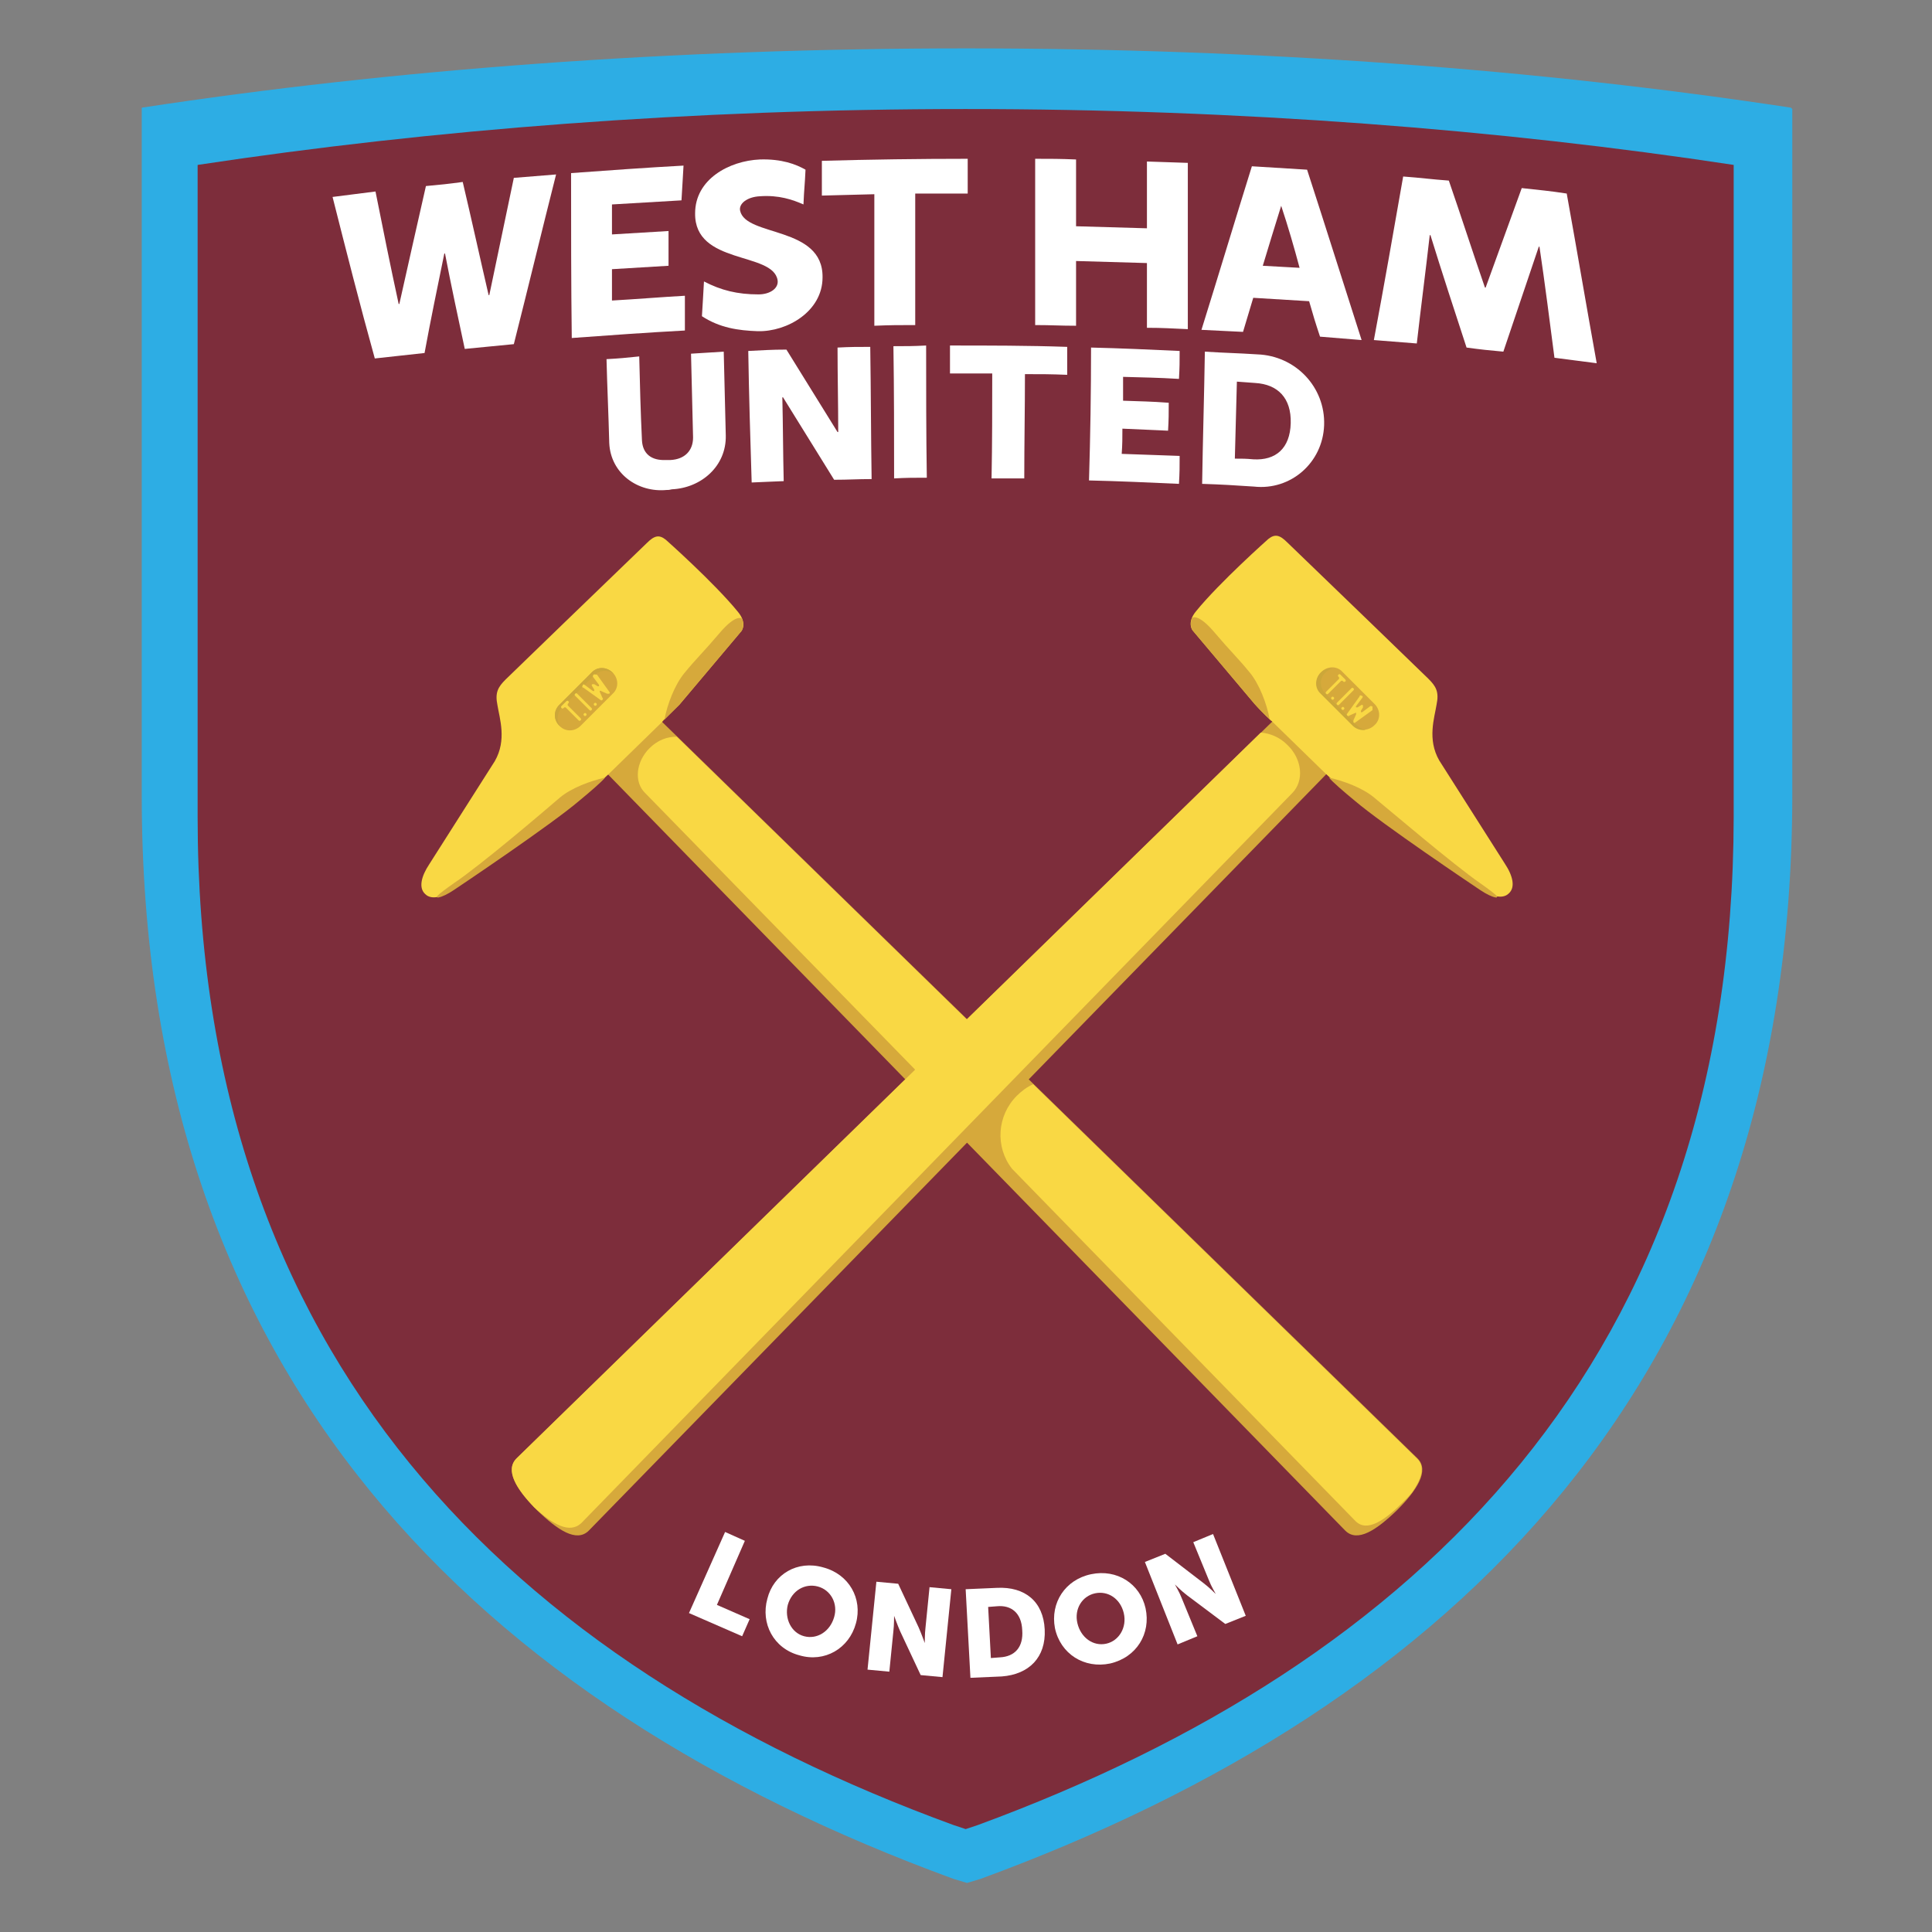 <?xml version="1.0" encoding="utf-8"?>
<!-- Generator: Adobe Illustrator 24.0.2, SVG Export Plug-In . SVG Version: 6.00 Build 0)  -->
<svg version="1.1" id="Layer_1" xmlns="http://www.w3.org/2000/svg" xmlns:xlink="http://www.w3.org/1999/xlink" x="0px" y="0px"
	 viewBox="0 0 283.5 283.5" style="enable-background:new 0 0 283.5 283.5;" xml:space="preserve">
<rect x="0" y="0" width="283.5" height="283.5" fill="#808080" stroke="none"/>
<style type="text/css">
	.st0{fill:#2DADE4;}
	.st1{fill:#7D2D3B;}
	.st2{fill:#D6A93B;}
	.st3{fill:#F9D844;}
	.st4{fill:#CCA739;}
	.st5{fill:#FFFFFF;}
</style>
<g>
	<path class="st0" d="M262.8,15.8L262.8,15.8c-36.8-5.6-77.8-8.7-121-8.7c-43.3,0-84.3,3.1-121,8.7V16l0,0l0,100.8
		c0,85.4,49.5,133.4,119.1,158.9l2,0.6l0,0l2-0.6c69.5-25.5,119-73.5,119.1-158.9V16L262.8,15.8L262.8,15.8z"/>
	<path class="st1" d="M254.4,24.2L254.4,24.2C220.2,19,182,16,141.7,16C101.5,16,63.3,19,29,24.2v0.2l0,95.5
		c0,79.5,46.1,124.2,110.9,147.9l1.8,0.6l0,0l1.8-0.6c64.7-23.8,110.8-68.5,110.9-147.9V24.4L254.4,24.2L254.4,24.2z"/>
	<g>
		<path class="st2" d="M197.4,224.6c1.8,1.8,4.6-0.1,7.6-3l0,0c2.9-2.9,4.8-5.8,3-7.6L96.2,105c-1.8-1.8-5-1.5-7.1,0.7l0,0
			c-2.2,2.2-2.4,5.3-0.7,7.1L197.4,224.6z"/>
		<path class="st3" d="M99.7,103.4l9.1-10.8c0,0,0.9-1.1-0.5-2.8c-3.5-4.3-10.6-10.6-10.6-10.6c-1-0.8-1.7-0.6-2.8,0.5
			c-5.6,5.4-19.8,19.1-20.7,20c-1.1,1.1-1.6,1.9-1.2,3.8c0.3,1.9,1.4,5.1-0.4,8.2l-9.6,15.1c-1.2,1.8-1.6,3.5-0.6,4.4
			c0.5,0.5,1.7,1,4.2-0.7c1.2-0.8,14.3-9.6,18.4-13.1c2.4-2,4.3-3.8,4.3-3.8l7.9-7.7C97.1,105.9,98.8,104.3,99.7,103.4z"/>
		<g>
			<path class="st2" d="M66.6,129.6c-2.7,1.9-2.7,2.1-2.3,2.1c0.6-0.1,1.4-0.5,2.3-1.1c1.2-0.8,14.3-9.6,18.4-13.1
				c1.7-1.4,3.2-2.7,3.8-3.4c-2.2,0.5-4.9,1.5-6.6,2.9C80,118.9,70.5,127,66.6,129.6z"/>
			<path class="st2" d="M99.7,103.4l9.1-10.8c0,0,0.5-0.7,0.1-1.8l0,0c0,0-0.8-0.9-3.4,2.2c-2.2,2.6-3.3,3.6-5.1,5.8
				c-1.4,1.7-2.5,4.6-2.9,6.8C98,105.1,99,104.1,99.7,103.4z"/>
		</g>
		<path class="st2" d="M86.4,224.6c-1.8,1.8-4.6-0.1-7.6-3l0,0c-2.9-2.9-4.8-5.8-3-7.6l111.8-109c1.8-1.8,5-1.5,7.1,0.7l0,0
			c2.2,2.2,2.4,5.3,0.7,7.1L86.4,224.6z"/>
		<g>
			<path class="st3" d="M85.3,223.5l104.3-107.1c1.8-1.8,1.5-5-0.7-7.1c-1.1-1.1-2.5-1.7-3.9-1.8L75.8,214c-1.7,1.7-0.1,4.4,2.6,7.2
				C81.1,223.7,83.6,225.1,85.3,223.5z"/>
		</g>
		<path class="st3" d="M184.1,103.3l-9.1-10.8c0,0-0.9-1.1,0.5-2.8c3.5-4.3,10.6-10.6,10.6-10.6c1-0.8,1.7-0.6,2.8,0.5
			c5.6,5.4,19.8,19.1,20.7,20c1.1,1.1,1.6,1.9,1.2,3.8c-0.3,1.9-1.4,5.1,0.4,8.2l9.6,15.1c1.2,1.8,1.6,3.5,0.6,4.4
			c-0.5,0.5-1.7,1-4.2-0.7c-1.2-0.8-14.3-9.6-18.4-13.1c-2.4-2-4.3-3.8-4.3-3.8l-7.9-7.7C186.6,105.9,185,104.3,184.1,103.3z"/>
		<path class="st2" d="M217.2,129.6c2.7,1.9,2.7,2.1,2.3,2.1c-0.6-0.1-1.4-0.5-2.3-1.1c-1.2-0.8-14.3-9.6-18.4-13.1
			c-1.7-1.4-3.2-2.7-3.8-3.4c2.2,0.5,4.9,1.5,6.6,2.9C203.8,118.8,213.3,126.9,217.2,129.6z"/>
		<path class="st2" d="M184.1,103.3l-9.1-10.8c0,0-0.5-0.7-0.1-1.8l0,0c0,0,0.8-0.9,3.4,2.2c2.2,2.6,3.3,3.6,5.1,5.8
			c1.4,1.7,2.5,4.6,2.9,6.8C185.8,105.1,184.7,104,184.1,103.3z"/>
		<path class="st2" d="M201.7,106.4c-0.9,0.9-2.3,0.9-3.1,0l-4.7-4.7c-0.9-0.9-0.9-2.3,0-3.1l0,0c0.9-0.9,2.3-0.9,3.1,0l4.7,4.7
			C202.6,104.2,202.6,105.6,201.7,106.4L201.7,106.4z"/>
		<g>
			<path class="st4" d="M194.5,101.8c-0.9-0.9-0.9-2.3,0-3.1c0.4-0.4,0.8-0.6,1.2-0.6c-0.7-0.1-1.4,0.1-1.9,0.6
				c-0.9,0.9-0.9,2.3,0,3.1l4.7,4.7c0.5,0.5,1.2,0.7,1.9,0.6c-0.5-0.1-0.9-0.3-1.2-0.6L194.5,101.8z"/>
		</g>
		<g>
			<path class="st2" d="M196.6,103.5c-0.1,0.1-0.2,0.1-0.3,0l0,0c-0.1-0.1-0.1-0.2,0-0.3l2.1-2.1c0.1-0.1,0.2-0.1,0.3,0l0,0
				c0.1,0.1,0.1,0.2,0,0.3L196.6,103.5z"/>
			<path class="st2" d="M197.3,104.2c-0.1,0.1-0.2,0.1-0.3,0c-0.1-0.1-0.1-0.2,0-0.3c0.1-0.1,0.2-0.1,0.3,0
				C197.4,104,197.4,104.1,197.3,104.2z"/>
			<path class="st2" d="M195.8,102.7c-0.1,0.1-0.2,0.1-0.3,0c-0.1-0.1-0.1-0.2,0-0.3c0.1-0.1,0.2-0.1,0.3,0
				C195.9,102.5,195.9,102.6,195.8,102.7z"/>
			<path class="st2" d="M197.5,99.8l-0.7-0.7c-0.1-0.1-0.2-0.1-0.3,0c-0.1,0.1-0.1,0.2,0,0.3l0.1,0.1c0,0,0,0.1,0,0.2l-1.9,1.9
				c-0.1,0.1-0.1,0.2,0,0.3c0.1,0.1,0.2,0.1,0.3,0l1.9-1.9c0,0,0.1,0,0.2,0l0.1,0.1c0.1,0.1,0.2,0.1,0.3,0
				C197.6,100.1,197.6,99.9,197.5,99.8z"/>
			<path class="st2" d="M201.5,103.8c-0.1-0.1-0.2-0.1-0.3-0.1l-1.2,0.9l0,0c-0.1,0-0.1,0-0.2,0c0,0,0-0.1,0-0.1l0,0l0.3-0.5
				c0-0.1,0-0.2,0-0.3c0,0,0,0,0,0c0,0,0,0,0,0c0,0,0,0,0,0c0,0,0,0,0,0c0,0,0,0,0,0c0,0,0,0,0,0c-0.1-0.1-0.2-0.1-0.3,0l-0.5,0.3
				l0,0c0,0-0.1,0-0.2,0c0,0-0.1-0.1,0-0.2l0,0l0.9-1.2c0.1-0.1,0.1-0.3-0.1-0.3c-0.1-0.1-0.3-0.1-0.3,0.1l-1.8,2.5
				c-0.1,0.1-0.1,0.2,0,0.3c0,0,0,0,0,0c0,0,0,0,0,0c0.1,0.1,0.2,0.1,0.3,0l0.9-0.4c0,0,0.1,0,0.1,0c0,0,0,0.1,0,0.2l-0.4,0.9
				c0,0.1,0,0.2,0,0.3c0,0,0,0,0,0c0,0,0,0,0,0c0.1,0.1,0.2,0.1,0.3,0l2.5-1.8C201.5,104,201.6,103.9,201.5,103.8z"/>
		</g>
		<path class="st3" d="M99.3,108.1c-1.4,0-2.8,0.5-4,1.7c-2,2-2.3,5-0.6,6.6l44.7,45.8l7.6-7.6L99.3,108.1z"/>
		<g>
			<path class="st3" d="M207.9,214l-56.3-54.9c-0.9,0.4-1.7,1-2.4,1.7c-2.9,2.9-3.2,7.5-0.7,10.7l50.4,51.7c1.7,1.7,4.3-0.1,7-2.8
				c0.5-0.5,0.9-0.9,1.3-1.4C208.6,217,209.2,215.2,207.9,214z"/>
		</g>
		<g>
			<path class="st3" d="M196.5,103.4c-0.1,0.1-0.2,0.1-0.3,0l0,0c-0.1-0.1-0.1-0.2,0-0.3l2.1-2.1c0.1-0.1,0.2-0.1,0.3,0l0,0
				c0.1,0.1,0.1,0.2,0,0.3L196.5,103.4z"/>
			<path class="st3" d="M197.2,104.1c-0.1,0.1-0.2,0.1-0.3,0c-0.1-0.1-0.1-0.2,0-0.3c0.1-0.1,0.2-0.1,0.3,0
				C197.3,103.9,197.3,104,197.2,104.1z"/>
			<path class="st3" d="M195.7,102.6c-0.1,0.1-0.2,0.1-0.3,0c-0.1-0.1-0.1-0.2,0-0.3c0.1-0.1,0.2-0.1,0.3,0
				C195.8,102.4,195.8,102.5,195.7,102.6z"/>
			<path class="st3" d="M197.4,99.7l-0.7-0.7c-0.1-0.1-0.2-0.1-0.3,0c-0.1,0.1-0.1,0.2,0,0.3l0.1,0.1c0,0,0,0.1,0,0.2l-1.9,1.9
				c-0.1,0.1-0.1,0.2,0,0.3c0.1,0.1,0.2,0.1,0.3,0l1.9-1.9c0,0,0.1,0,0.2,0l0.1,0.1c0.1,0.1,0.2,0.1,0.3,0
				C197.5,100,197.5,99.8,197.4,99.7z"/>
			<path class="st3" d="M201.4,103.7c-0.1-0.1-0.2-0.1-0.3-0.1l-1.2,0.9l0,0c-0.1,0-0.1,0-0.2,0c0,0,0-0.1,0-0.2l0,0l0.3-0.5
				c0-0.1,0-0.2,0-0.3c0,0,0,0,0,0c0,0,0,0,0,0c0,0,0,0,0,0c0,0,0,0,0,0c0,0,0,0,0,0c0,0,0,0,0,0c-0.1-0.1-0.2-0.1-0.3,0l-0.5,0.3
				l0,0c0,0-0.1,0-0.2,0c0,0-0.1-0.1,0-0.2l0,0l0.9-1.2c0.1-0.1,0.1-0.3-0.1-0.3c-0.1-0.1-0.3-0.1-0.3,0.1l-1.8,2.5
				c-0.1,0.1-0.1,0.2,0,0.3c0,0,0,0,0,0c0,0,0,0,0,0c0.1,0.1,0.2,0.1,0.3,0l0.9-0.4c0,0,0.1,0,0.1,0c0,0,0,0.1,0,0.2l-0.4,0.9
				c0,0.1,0,0.2,0,0.3c0,0,0,0,0,0c0,0,0,0,0,0c0.1,0.1,0.2,0.1,0.3,0l2.5-1.8C201.4,103.9,201.4,103.8,201.4,103.7z"/>
		</g>
		<path class="st2" d="M89.9,98.7c0.9,0.9,0.9,2.3,0,3.1l-4.7,4.7c-0.9,0.9-2.3,0.9-3.1,0l0,0c-0.9-0.9-0.9-2.3,0-3.1l4.7-4.7
			C87.6,97.8,89,97.8,89.9,98.7L89.9,98.7z"/>
		<g>
			<path class="st4" d="M82.5,103.8l4.7-4.7c0.8-0.8,2-0.9,2.9-0.2c-0.1-0.1-0.1-0.1-0.2-0.2c-0.9-0.9-2.3-0.9-3.1,0l-4.7,4.7
				c-0.9,0.9-0.9,2.3,0,3.1c0.1,0.1,0.1,0.1,0.2,0.2C81.6,105.8,81.7,104.6,82.5,103.8z"/>
		</g>
		<g>
			<path class="st2" d="M86.8,104.1c0.1,0.1,0.1,0.2,0,0.3l0,0c-0.1,0.1-0.2,0.1-0.3,0l-2.1-2.1c-0.1-0.1-0.1-0.2,0-0.3l0,0
				c0.1-0.1,0.2-0.1,0.3,0L86.8,104.1z"/>
			<path class="st2" d="M87.5,103.4c0.1,0.1,0.1,0.2,0,0.3c-0.1,0.1-0.2,0.1-0.3,0c-0.1-0.1-0.1-0.2,0-0.3
				C87.3,103.3,87.4,103.3,87.5,103.4z"/>
			<path class="st2" d="M86,104.9c0.1,0.1,0.1,0.2,0,0.3c-0.1,0.1-0.2,0.1-0.3,0c-0.1-0.1-0.1-0.2,0-0.3
				C85.8,104.8,85.9,104.8,86,104.9z"/>
			<path class="st2" d="M83.1,103.2l-0.7,0.7c-0.1,0.1-0.1,0.2,0,0.3c0.1,0.1,0.2,0.1,0.3,0l0.1-0.1c0,0,0.1,0,0.2,0l1.9,1.9
				c0.1,0.1,0.2,0.1,0.3,0c0.1-0.1,0.1-0.2,0-0.3l-1.9-1.9c0,0,0-0.1,0-0.2l0.1-0.1c0.1-0.1,0.1-0.2,0-0.3
				C83.4,103.1,83.2,103.1,83.1,103.2z"/>
			<path class="st2" d="M87.1,99.2C87,99.3,87,99.5,87,99.6l0.9,1.2l0,0c0,0.1,0,0.1,0,0.2c0,0-0.1,0-0.2,0l0,0l-0.5-0.3
				c-0.1,0-0.2,0-0.3,0c0,0,0,0,0,0c0,0,0,0,0,0c0,0,0,0,0,0c0,0,0,0,0,0c0,0,0,0,0,0c0,0,0,0,0,0c-0.1,0.1-0.1,0.2,0,0.3l0.3,0.5
				l0,0c0,0,0,0.1,0,0.2c0,0-0.1,0.1-0.2,0l0,0l-1.2-0.9c-0.1-0.1-0.3-0.1-0.3,0.1c-0.1,0.1-0.1,0.3,0.1,0.3l2.5,1.8
				c0.1,0.1,0.2,0.1,0.3,0c0,0,0,0,0,0c0,0,0,0,0,0c0.1-0.1,0.1-0.2,0-0.3l-0.4-0.9c0,0,0-0.1,0-0.1c0,0,0.1-0.1,0.2,0l0.9,0.4
				c0.1,0,0.2,0,0.3,0c0,0,0,0,0,0c0,0,0,0,0,0c0.1-0.1,0.1-0.2,0-0.3l-1.8-2.5C87.3,99.2,87.2,99.2,87.1,99.2z"/>
		</g>
		<g>
			<path class="st3" d="M86.8,103.9c0.1,0.1,0.1,0.2,0,0.3l0,0c-0.1,0.1-0.2,0.1-0.3,0l-2.1-2.1c-0.1-0.1-0.1-0.2,0-0.3l0,0
				c0.1-0.1,0.2-0.1,0.3,0L86.8,103.9z"/>
			<path class="st3" d="M87.5,103.2c0.1,0.1,0.1,0.2,0,0.3c-0.1,0.1-0.2,0.1-0.3,0c-0.1-0.1-0.1-0.2,0-0.3
				C87.3,103.1,87.4,103.1,87.5,103.2z"/>
			<path class="st3" d="M86,104.7c0.1,0.1,0.1,0.2,0,0.3c-0.1,0.1-0.2,0.1-0.3,0c-0.1-0.1-0.1-0.2,0-0.3
				C85.8,104.6,85.9,104.6,86,104.7z"/>
			<path class="st3" d="M83.1,102.9l-0.7,0.7c-0.1,0.1-0.1,0.2,0,0.3c0.1,0.1,0.2,0.1,0.3,0l0.1-0.1c0,0,0.1,0,0.2,0l1.9,1.9
				c0.1,0.1,0.2,0.1,0.3,0c0.1-0.1,0.1-0.2,0-0.3l-1.9-1.9c0,0,0-0.1,0-0.2l0.1-0.1c0.1-0.1,0.1-0.2,0-0.3
				C83.4,102.8,83.2,102.8,83.1,102.9z"/>
			<path class="st3" d="M87.1,99C87,99.1,87,99.2,87,99.3l0.9,1.2l0,0c0,0.1,0,0.1,0,0.2c0,0-0.1,0-0.2,0l0,0l-0.5-0.3
				c-0.1,0-0.2,0-0.3,0c0,0,0,0,0,0c0,0,0,0,0,0c0,0,0,0,0,0c0,0,0,0,0,0c0,0,0,0,0,0c0,0,0,0,0,0c-0.1,0.1-0.1,0.2,0,0.3l0.3,0.5
				l0,0c0,0,0,0.1,0,0.2c0,0-0.1,0-0.2,0l0,0l-1.2-0.9c-0.1-0.1-0.3-0.1-0.3,0.1c-0.1,0.1-0.1,0.3,0.1,0.3l2.5,1.8
				c0.1,0.1,0.2,0.1,0.3,0c0,0,0,0,0,0c0,0,0,0,0,0c0.1-0.1,0.1-0.2,0-0.3l-0.4-0.9c0,0,0-0.1,0-0.1c0,0,0.1-0.1,0.2,0l0.9,0.4
				c0.1,0,0.2,0,0.3,0c0,0,0,0,0,0c0,0,0,0,0,0c0.1-0.1,0.1-0.2,0-0.3l-1.8-2.5C87.3,99,87.2,98.9,87.1,99z"/>
		</g>
	</g>
	<g>
		<g>
			<g>
				<path class="st5" d="M97.8,71.9c-4.2,0.4-8.2-2.4-8.4-6.9c-0.1-4.1-0.3-8.2-0.4-12.3c1.9-0.1,2.9-0.2,4.8-0.4
					c0.1,4.1,0.2,8.2,0.4,12.3c0.1,2,1.4,3,3.5,2.9c0.3,0,0.4,0,0.7,0c2-0.1,3.3-1.3,3.3-3.3c-0.1-4.1-0.2-8.2-0.3-12.3
					c1.9-0.1,2.9-0.2,4.8-0.3c0.1,4.1,0.2,8.2,0.3,12.3c0.1,4.5-3.6,7.7-7.9,7.9C98.2,71.9,98.1,71.9,97.8,71.9z"/>
				<path class="st5" d="M109.8,51.5c2.2-0.1,3.3-0.2,5.6-0.2c2.5,4,5,8.1,7.5,12.1c0,0,0,0,0.1,0c0-4.1-0.1-8.3-0.1-12.4
					c1.9-0.1,2.9-0.1,4.8-0.1c0.1,6.5,0.1,12.9,0.2,19.4c-2.2,0-3.3,0.1-5.5,0.1c-2.5-4-5-8.1-7.5-12.1c0,0,0,0-0.1,0
					c0.1,4.1,0.1,8.2,0.2,12.3c-1.9,0.1-2.9,0.1-4.7,0.2C110.1,64.4,109.9,58,109.8,51.5z"/>
				<path class="st5" d="M131.1,50.8c1.9,0,2.9,0,4.8-0.1c0,6.5,0,12.9,0.1,19.4c-1.9,0-2.9,0-4.8,0.1
					C131.2,63.8,131.2,57.3,131.1,50.8z"/>
				<path class="st5" d="M145.6,54.8c-2.5,0-3.7,0-6.2,0c0-1.6,0-2.4,0-4.1c5.7,0,11.5,0,17.2,0.2c0,1.6,0,2.4,0,4.1
					c-2.5-0.1-3.7-0.1-6.2-0.1c0,5.1-0.1,10.2-0.1,15.3c-1.9,0-2.9,0-4.8,0C145.6,65,145.6,59.9,145.6,54.8z"/>
				<path class="st5" d="M160.1,51c4.3,0.1,8.7,0.3,13,0.5c0,1.6,0,2.4-0.1,4.1c-3.3-0.2-4.9-0.2-8.2-0.3c0,1.4,0,2.1,0,3.5
					c2.7,0.1,4,0.1,6.7,0.3c0,1.6,0,2.4-0.1,4.1c-2.7-0.1-4-0.2-6.7-0.3c0,1.5,0,2.2-0.1,3.7c3.4,0.1,5.1,0.2,8.5,0.3
					c0,1.6,0,2.4-0.1,4.1c-4.4-0.2-8.8-0.4-13.2-0.5C160,63.9,160.1,57.4,160.1,51z"/>
				<path class="st5" d="M176.8,51.6c3.1,0.2,4.6,0.2,7.7,0.4c5.6,0.2,10,4.8,9.8,10.4c-0.2,5.5-4.9,9.6-10.3,9
					c-3-0.2-4.6-0.3-7.6-0.4C176.5,64.5,176.7,58.1,176.8,51.6z M183.9,67.4c3.3,0.2,5.4-1.6,5.5-5.3c0.1-3.7-1.9-5.7-5.2-5.9
					c-1.1-0.1-1.6-0.1-2.7-0.2c-0.1,3.8-0.2,7.5-0.3,11.3C182.3,67.3,182.8,67.3,183.9,67.4z"/>
			</g>
		</g>
	</g>
	<g>
		<g>
			<path class="st5" d="M48.8,28.9c2.5-0.3,3.8-0.5,6.3-0.8c1.1,5.5,2.2,11,3.4,16.5c0,0,0,0,0.1,0c1.3-5.8,2.6-11.6,3.9-17.3
				c2.2-0.2,3.2-0.3,5.4-0.6c1.3,5.5,2.5,11,3.8,16.6c0,0,0,0,0.1,0c1.2-5.7,2.4-11.5,3.6-17.2c2.5-0.2,3.7-0.3,6.2-0.5
				c-2.1,8.3-4.1,16.6-6.2,24.9c-2.9,0.3-4.3,0.4-7.2,0.7c-1-4.7-2-9.3-2.9-14c0,0,0,0-0.1,0c-1,4.9-2,9.7-2.9,14.6
				c-2.9,0.3-4.4,0.5-7.3,0.8C52.8,44.7,50.8,36.8,48.8,28.9z"/>
			<path class="st5" d="M205.9,25.9c2.7,0.2,4,0.4,6.7,0.6c1.8,5.2,3.5,10.5,5.3,15.7c0,0,0,0,0.1,0c1.8-4.9,3.5-9.7,5.3-14.6
				c2.7,0.3,4,0.4,6.6,0.8c1.5,8.3,2.9,16.6,4.4,24.9c-2.5-0.3-3.7-0.5-6.2-0.8c-0.7-5.4-1.4-10.9-2.2-16.3c0,0,0,0-0.1,0
				c-1.7,5.1-3.5,10.3-5.2,15.4c-2.2-0.2-3.2-0.3-5.4-0.6c-1.8-5.5-3.6-11-5.3-16.5c0,0,0,0-0.1,0c-0.6,5.3-1.3,10.6-1.9,15.9
				c-2.5-0.2-3.8-0.3-6.3-0.5C203.1,41.9,204.5,33.9,205.9,25.9z"/>
			<path class="st5" d="M83.8,25.4c5.5-0.4,11-0.8,16.5-1.1c-0.1,2.1-0.2,3.1-0.3,5.1c-3.4,0.2-6.8,0.4-10.2,0.6c0,1.8,0,2.7,0,4.4
				c3.3-0.2,5-0.3,8.3-0.5c0,2,0,3.1,0,5.1c-3.3,0.2-5,0.3-8.3,0.5c0,1.8,0,2.8,0,4.6c3.6-0.2,7.1-0.5,10.7-0.7c0,2,0,3.1,0,5.1
				c-5.6,0.3-11.1,0.7-16.6,1.1C83.8,41.7,83.8,33.5,83.8,25.4z"/>
			<path class="st5" d="M128.3,28.5c-3.1,0.1-4.6,0.1-7.7,0.2c0-2,0-3.1,0-5.1c7.1-0.2,14.3-0.3,21.4-0.3c0,2,0,3.1,0,5.1
				c-3.1,0-4.6,0-7.7,0c0,6.4,0,12.8,0,19.3c-2.4,0-3.6,0-6,0.1C128.3,41.3,128.3,34.9,128.3,28.5z"/>
			<path class="st5" d="M151.9,23.3c2.4,0,3.6,0,6,0.1c0,3.3,0,6.5,0,9.8c3.5,0.1,6.9,0.2,10.4,0.3c0-3.3,0-6.5,0-9.8
				c2.4,0.1,3.6,0.1,6,0.2c0,8.1,0,16.3,0,24.4c-2.4-0.1-3.6-0.2-6-0.2c0-3.2,0-6.4,0-9.5c-3.5-0.1-6.9-0.2-10.4-0.3
				c0,3.2,0,6.4,0,9.5c-2.4,0-3.6-0.1-6-0.1C151.9,39.6,151.9,31.4,151.9,23.3z"/>
			<path class="st5" d="M192.1,44.2c-3.3-0.2-4.9-0.3-8.2-0.5c-0.6,2-0.9,3-1.5,5c-2.5-0.1-3.7-0.2-6.1-0.3c2.5-8,4.9-16,7.4-24
				c3.2,0.2,4.8,0.3,8.1,0.5c2.7,8.3,5.3,16.6,8,25c-2.5-0.2-3.7-0.3-6.1-0.5C193,47.3,192.7,46.3,192.1,44.2z M188,30.2
				c-0.9,2.9-1.8,5.8-2.7,8.8c2.2,0.1,3.2,0.2,5.4,0.3C189.9,36.3,189,33.2,188,30.2C188.1,30.2,188.1,30.2,188,30.2z"/>
			<g>
				<path class="st5" d="M111.5,23.4c-4.5,0.2-9.5,2.9-9.5,7.9c-0.1,7.6,11.4,5.6,12.1,9.8c0.2,1.2-1.1,2.1-2.8,2.1
					c-3.1,0-5.5-0.6-8-1.9c-0.1,2.1-0.2,3.2-0.3,5.1c2.6,1.7,5.3,2.1,8.2,2.2c4.3,0.1,9.5-2.9,9.5-7.9c0.1-7.6-11.3-5.9-12.1-9.8
					c-0.2-1,1-2,2.9-2.1c2.8-0.2,4.8,0.5,6.4,1.2c0.1-2.4,0.2-2.8,0.3-5.1C116.8,24.1,114.7,23.3,111.5,23.4z"/>
			</g>
		</g>
	</g>
	<g>
		<path class="st5" d="M106.4,224.8l2.9,1.3l-4.1,9.4l4.8,2.1l-1.1,2.5l-7.8-3.4L106.4,224.8z"/>
		<path class="st5" d="M120.8,230c3.8,1,5.8,4.6,4.8,8.2c-1,3.7-4.6,5.8-8.3,4.7c-3.8-1-5.7-4.7-4.7-8.3
			C113.5,231,117,228.9,120.8,230z M118,240.1c1.9,0.5,3.8-0.7,4.4-2.8c0.6-2-0.5-4-2.4-4.5c-1.9-0.5-3.8,0.6-4.4,2.7
			C115.1,237.5,116.1,239.6,118,240.1z"/>
		<path class="st5" d="M128.6,232.1l3.2,0.3l3,6.4c0.4,0.9,0.9,2.3,0.9,2.3l0,0c0,0,0-1.4,0.1-2.2l0.6-6l3.2,0.3l-1.3,12.9l-3.2-0.3
			l-3-6.4c-0.4-0.9-0.9-2.3-0.9-2.3l0,0c0,0,0,1.4-0.1,2.2l-0.6,6l-3.2-0.3L128.6,232.1z"/>
		<path class="st5" d="M141.7,233.2l4.6-0.2c4.1-0.2,6.8,2,7,6.1c0.2,4.1-2.3,6.6-6.3,6.9l-4.6,0.2L141.7,233.2z M146.7,243.2
			c2.2-0.1,3.5-1.5,3.3-4c-0.1-2.5-1.6-3.7-3.7-3.5l-1.3,0.1l0.4,7.5L146.7,243.2z"/>
		<path class="st5" d="M160.1,231c3.8-0.8,7.2,1.4,8,5c0.8,3.7-1.3,7.2-5.2,8.1c-3.8,0.8-7.3-1.4-8.1-5.2
			C154.1,235.2,156.3,231.8,160.1,231z M162.3,241.2c1.9-0.4,3.1-2.4,2.6-4.5c-0.5-2.1-2.3-3.3-4.2-2.9c-1.9,0.4-3.1,2.3-2.6,4.4
			C158.6,240.3,160.4,241.6,162.3,241.2z"/>
		<path class="st5" d="M168,229.2l3-1.2l5.6,4.3c0.8,0.6,1.8,1.6,1.8,1.6l0,0c0,0-0.7-1.2-1-2l-2.3-5.6l2.9-1.2l4.8,12l-3,1.2
			l-5.6-4.2c-0.8-0.6-1.8-1.6-1.8-1.6l0,0c0,0,0.7,1.2,1,2l2.3,5.6l-2.9,1.2L168,229.2z"/>
	</g>
</g>
</svg>
